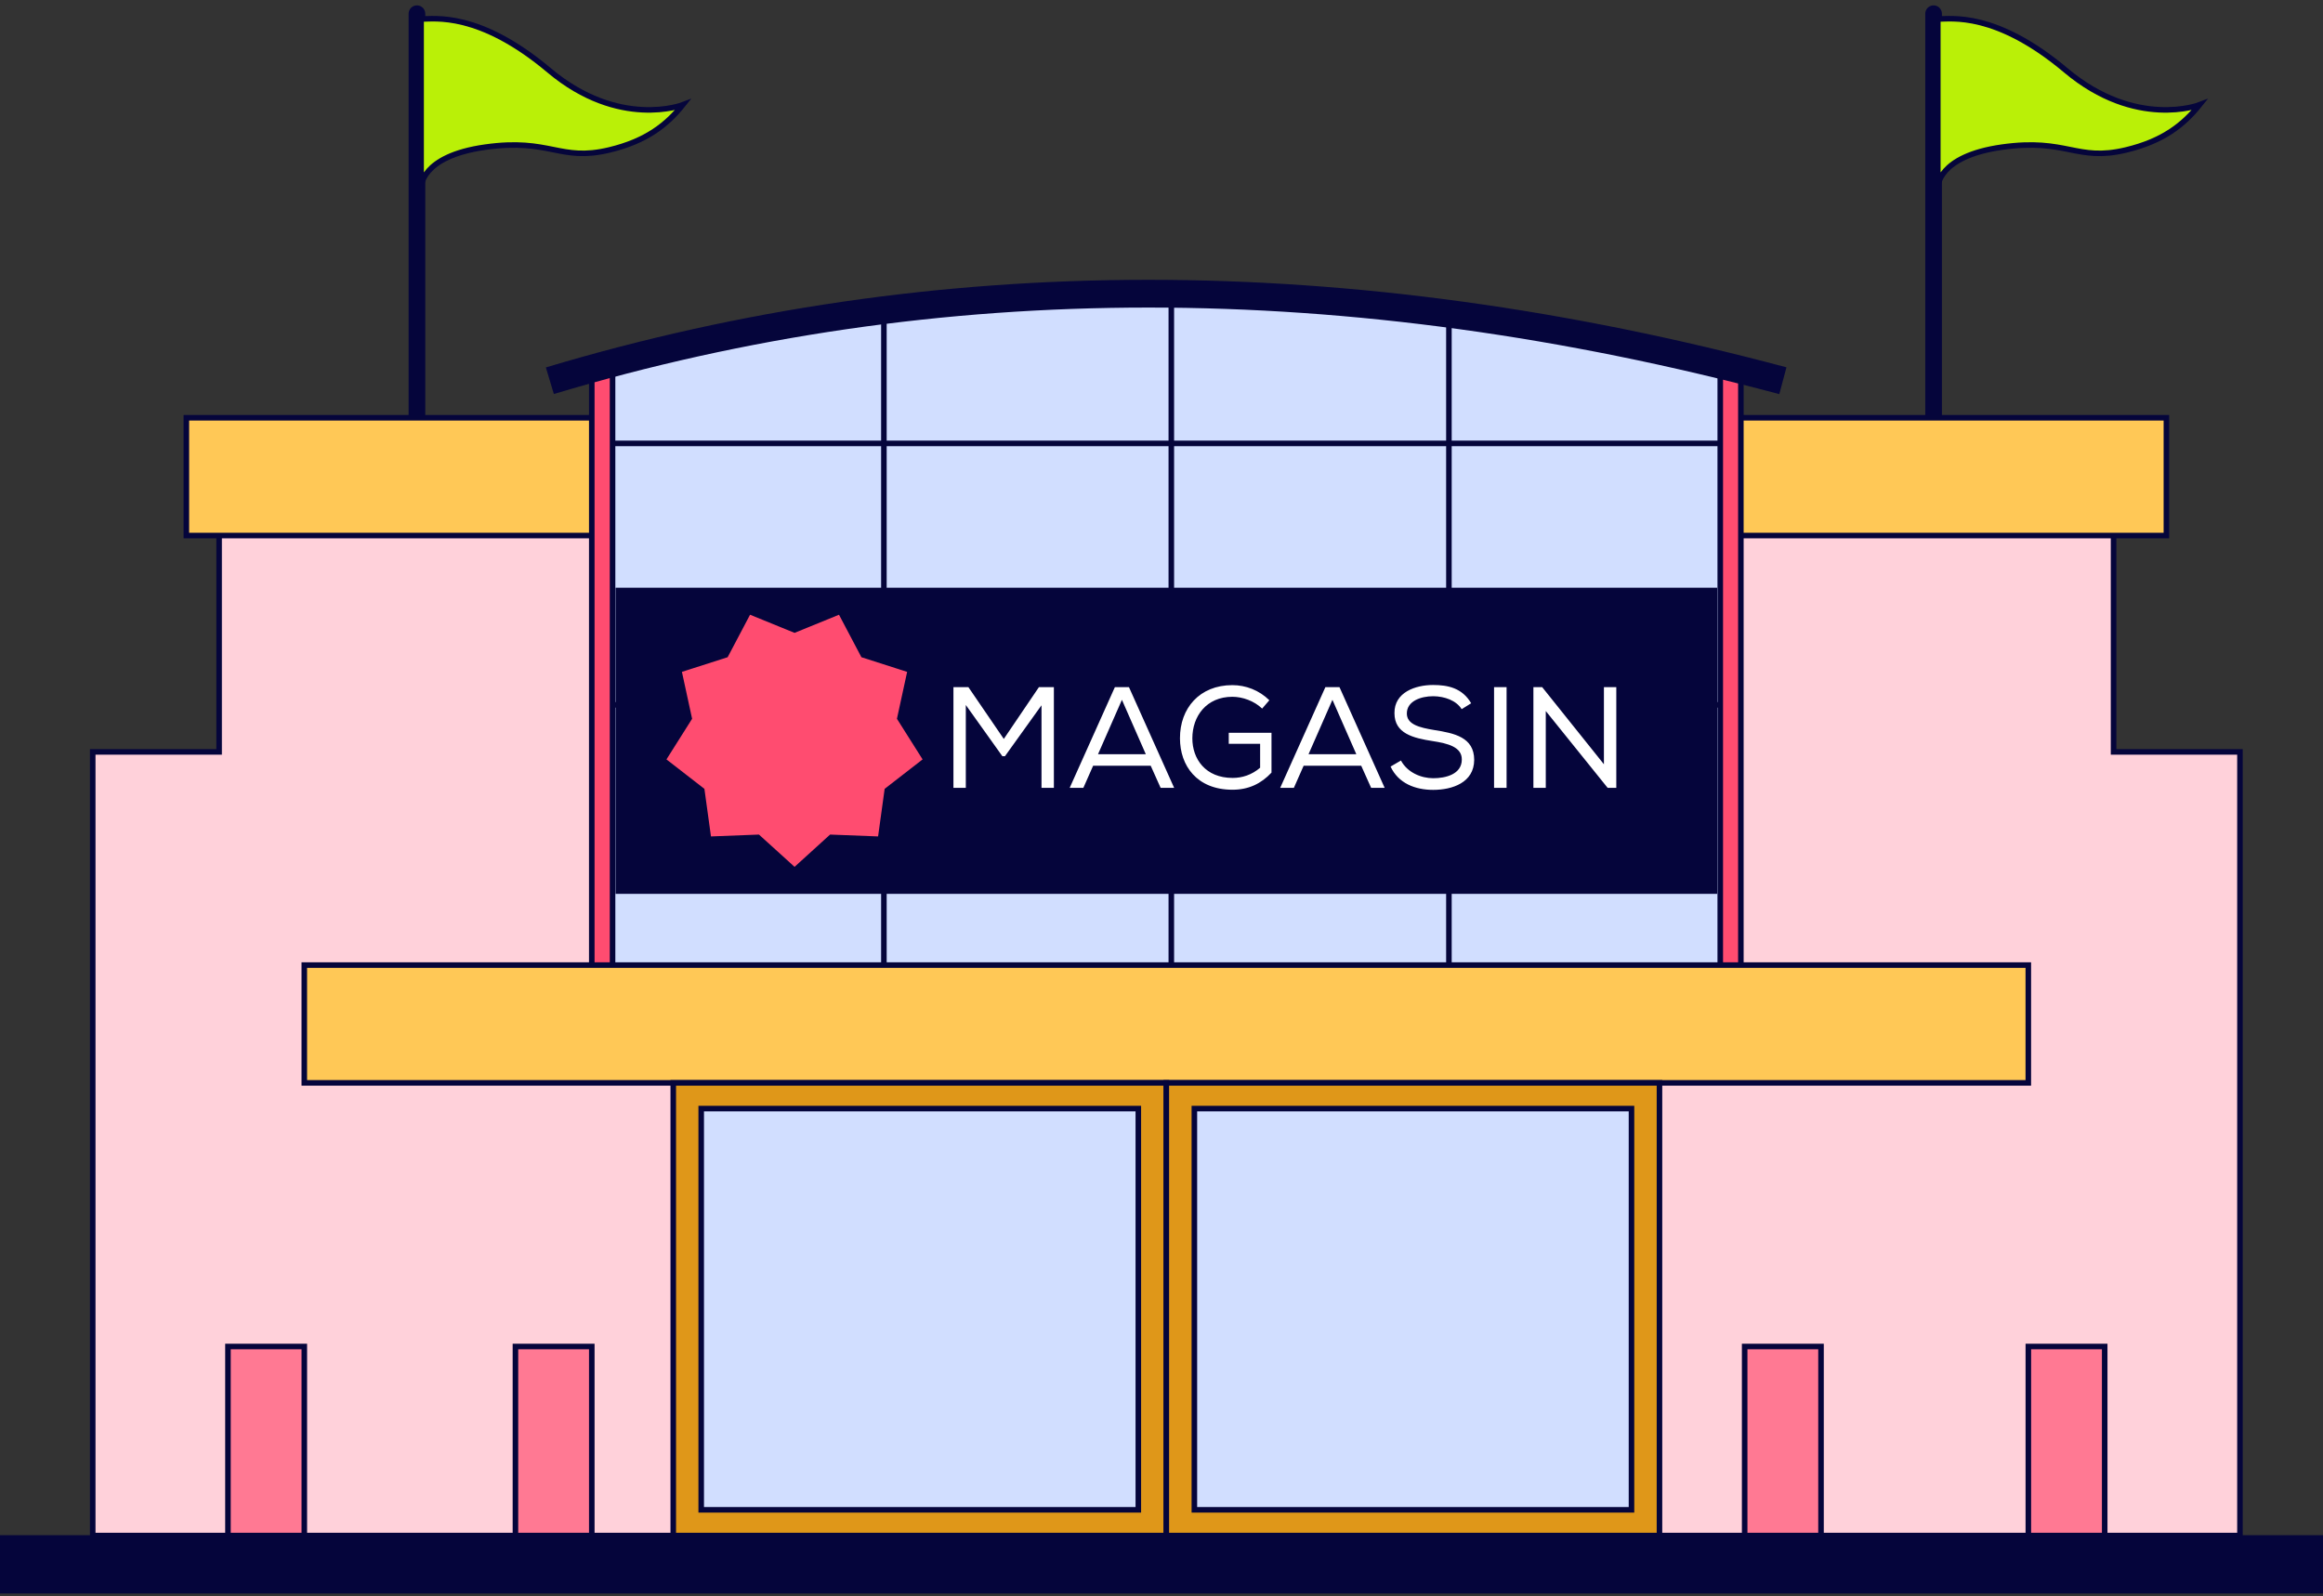 <svg width="339" height="233" viewBox="0 0 339 233" fill="none" xmlns="http://www.w3.org/2000/svg">
<rect x="0" y="0" width="339" height="233" fill="#333333" stroke="none"/>
<path d="M60.844 2V65.231" stroke="#05053B" stroke-width="2.43" stroke-miterlimit="10" stroke-linecap="round"/>
<path d="M61.453 2.777C63.397 2.777 69.91 1.671 80.141 10.274C90.371 18.877 99.642 15.304 99.642 15.304C97.346 18.172 94.357 20.59 88.913 21.89C81.659 23.628 80.311 20.14 70.821 21.477C61.332 22.801 61.453 27.346 61.453 27.346V2.777Z" fill="#BAF007" stroke="#05053B" stroke-width="0.81" stroke-miterlimit="10"/>
<path d="M282.172 2V65.231" stroke="#05053B" stroke-width="2.43" stroke-miterlimit="10" stroke-linecap="round"/>
<path d="M282.789 2.777C284.733 2.777 291.246 1.671 301.477 10.274C311.707 18.877 320.978 15.304 320.978 15.304C318.682 18.172 315.693 20.59 310.249 21.89C302.995 23.628 301.647 20.14 292.157 21.477C282.668 22.813 282.789 27.346 282.789 27.346V2.777Z" fill="#BAF007" stroke="#05053B" stroke-width="0.81" stroke-miterlimit="10"/>
<path d="M308.437 109.751V73.19H31.976V109.751H13.531V224.136H326.881V109.751H308.437Z" fill="#FFD1DA" stroke="#05053B" stroke-width="0.81" stroke-miterlimit="10"/>
<path d="M316.147 60.978H27.195V78.171H316.147V60.978Z" fill="#FFC856" stroke="#05053B" stroke-width="0.81" stroke-miterlimit="10"/>
<path d="M254.049 54.866C197.646 40.006 141.766 40.407 86.359 54.866V141.852H254.049V54.866Z" fill="#FF4C70" stroke="#05053B" stroke-width="0.81" stroke-miterlimit="10"/>
<mask id="mask0_2754_9313" style="mask-type:luminance" maskUnits="userSpaceOnUse" x="87" y="43" width="166" height="99">
<path d="M252.976 54.065C197.376 39.205 142.273 39.606 87.656 54.065V141.051H252.976V54.065Z" fill="white"/>
</mask>
<g mask="url(#mask0_2754_9313)">
<path d="M128.989 141.051H89.391V102.886H128.989V141.051ZM170.933 102.886H128.989V141.051H170.933V102.886ZM211.443 102.886H170.933V141.051H211.443V102.886ZM251.041 102.886H211.443V141.051H251.041V102.886ZM128.989 64.721H89.391V102.886H128.989V64.721ZM170.933 64.721H128.989V102.886H170.933V64.721ZM211.443 64.721H170.933V102.886H211.443V64.721ZM251.041 64.721H211.443V102.886H251.041V64.721ZM128.989 27.844H89.391V64.721H128.989V27.844ZM170.933 27.844H128.989V64.721H170.933V27.844ZM211.443 27.844H170.933V64.721H211.443V27.844ZM251.041 27.844H211.443V64.721H251.041V27.844Z" fill="#D1DEFF"/>
<path d="M128.989 141.051H89.391V102.886M128.989 141.051V102.886M128.989 141.051H170.933M89.391 102.886H128.989M89.391 102.886V64.721M128.989 102.886H170.933M128.989 102.886V64.721M170.933 102.886V141.051M170.933 102.886H211.443M170.933 102.886V64.721M170.933 141.051H211.443M211.443 102.886V141.051M211.443 102.886H251.041M211.443 102.886V64.721M211.443 141.051H251.041V102.886M251.041 102.886V64.721M128.989 64.721H89.391M128.989 64.721H170.933M128.989 64.721V27.844M89.391 64.721V27.844H128.989M170.933 64.721H211.443M170.933 64.721V27.844M211.443 64.721H251.041M211.443 64.721V27.844M251.041 64.721V27.844H211.443M128.989 27.844H170.933M170.933 27.844H211.443" stroke="#05053B" stroke-width="0.81" stroke-miterlimit="10"/>
</g>
<path d="M295.995 140.868H44.406V158.061H295.995V140.868Z" fill="#FFC856" stroke="#05053B" stroke-width="0.81" stroke-miterlimit="10"/>
<path d="M86.361 196.542H75.219V224.136H86.361V196.542Z" fill="#FF7993" stroke="#05053B" stroke-width="0.81" stroke-miterlimit="10"/>
<path d="M44.408 196.542H33.266V224.136H44.408V196.542Z" fill="#FF7993" stroke="#05053B" stroke-width="0.81" stroke-miterlimit="10"/>
<path d="M265.744 196.542H254.602V224.136H265.744V196.542Z" fill="#FF7993" stroke="#05053B" stroke-width="0.81" stroke-miterlimit="10"/>
<path d="M307.142 196.542H296V224.136H307.142V196.542Z" fill="#FF7993" stroke="#05053B" stroke-width="0.81" stroke-miterlimit="10"/>
<path d="M250.184 86.19H90.234V130.066H250.184V86.19Z" fill="#05053B" stroke="#05053B" stroke-width="0.81" stroke-miterlimit="10"/>
<path d="M115.953 91.938L122.624 89.216L125.989 95.595L132.854 97.795L131.323 104.842L135.175 110.941L129.477 115.364L128.492 122.509L121.287 122.229L115.953 127.077L110.607 122.229L103.402 122.509L102.417 115.364L96.719 110.941L100.57 104.842L99.04 97.795L105.905 95.595L109.27 89.216L115.953 91.938Z" fill="#FF4C70" stroke="#05053B" stroke-width="0.81" stroke-miterlimit="10"/>
<path d="M170.218 158.062H98.25V224.136H170.218V158.062Z" fill="#DF9719" stroke="#05053B" stroke-width="0.81" stroke-miterlimit="10"/>
<path d="M166.118 161.816H102.328V220.382H166.118V161.816Z" fill="#D1DEFF" stroke="#05053B" stroke-width="0.81" stroke-miterlimit="10"/>
<path d="M242.171 158.062H170.203V224.136H242.171V158.062Z" fill="#DF9719" stroke="#05053B" stroke-width="0.81" stroke-miterlimit="10"/>
<path d="M238.087 161.816H174.297V220.382H238.087V161.816Z" fill="#D1DEFF" stroke="#05053B" stroke-width="0.81" stroke-miterlimit="10"/>
<path d="M80.242 55.572C136.73 38.634 196.717 38.634 260.179 55.572" stroke="#05053B" stroke-width="4.05" stroke-miterlimit="10"/>
<path d="M339 224.087H0V232.593H339V224.087Z" fill="#05053B"/>
<path d="M151.989 102.946L146.655 110.38H146.277L140.943 102.904V115H139.137V100.3H141.321L146.487 107.86L151.611 100.3H153.795V115H151.989V102.946ZM162.695 100.3H164.753L171.347 115H169.373L167.924 111.766H159.524L158.096 115H156.101L162.695 100.3ZM167.21 110.086L163.724 102.148L160.238 110.086H167.21ZM185.237 102.211L184.187 103.429C183.032 102.316 181.331 101.707 179.84 101.707C176.06 101.707 174.002 104.542 174.002 107.776C174.002 110.758 175.892 113.551 179.882 113.551C181.268 113.551 182.675 113.11 183.893 112.06V108.574H179.315V106.957H185.552V112.774C184.061 114.37 182.234 115.273 179.861 115.273C174.632 115.273 172.196 111.724 172.196 107.776C172.175 103.387 175.052 100.006 179.84 100.006C181.793 100.006 183.746 100.741 185.237 102.211ZM193.415 100.3H195.473L202.067 115H200.093L198.644 111.766H190.244L188.816 115H186.821L193.415 100.3ZM197.93 110.086L194.444 102.148L190.958 110.086H197.93ZM213.304 103.513C212.506 102.232 210.805 101.644 209.167 101.623C207.298 101.623 205.303 102.358 205.303 104.143C205.303 105.739 207.13 106.201 209.293 106.558C212.233 107.02 215.131 107.608 215.131 110.926C215.11 114.223 211.96 115.294 209.146 115.294C206.542 115.294 204.064 114.349 202.93 111.892L204.442 111.01C205.387 112.753 207.361 113.593 209.167 113.593C210.952 113.593 213.325 113.026 213.325 110.863C213.346 109.036 211.288 108.511 209.083 108.175C206.248 107.734 203.497 107.083 203.497 104.101C203.455 101.035 206.584 99.985 209.125 99.985C211.309 99.985 213.388 100.426 214.69 102.652L213.304 103.513ZM218.031 115V100.3H219.858V115H218.031ZM223.773 100.3H225.054L234.063 111.556V100.3H235.869V115H234.609L225.579 103.786V115H223.773V100.3Z" fill="white"/>
</svg>
